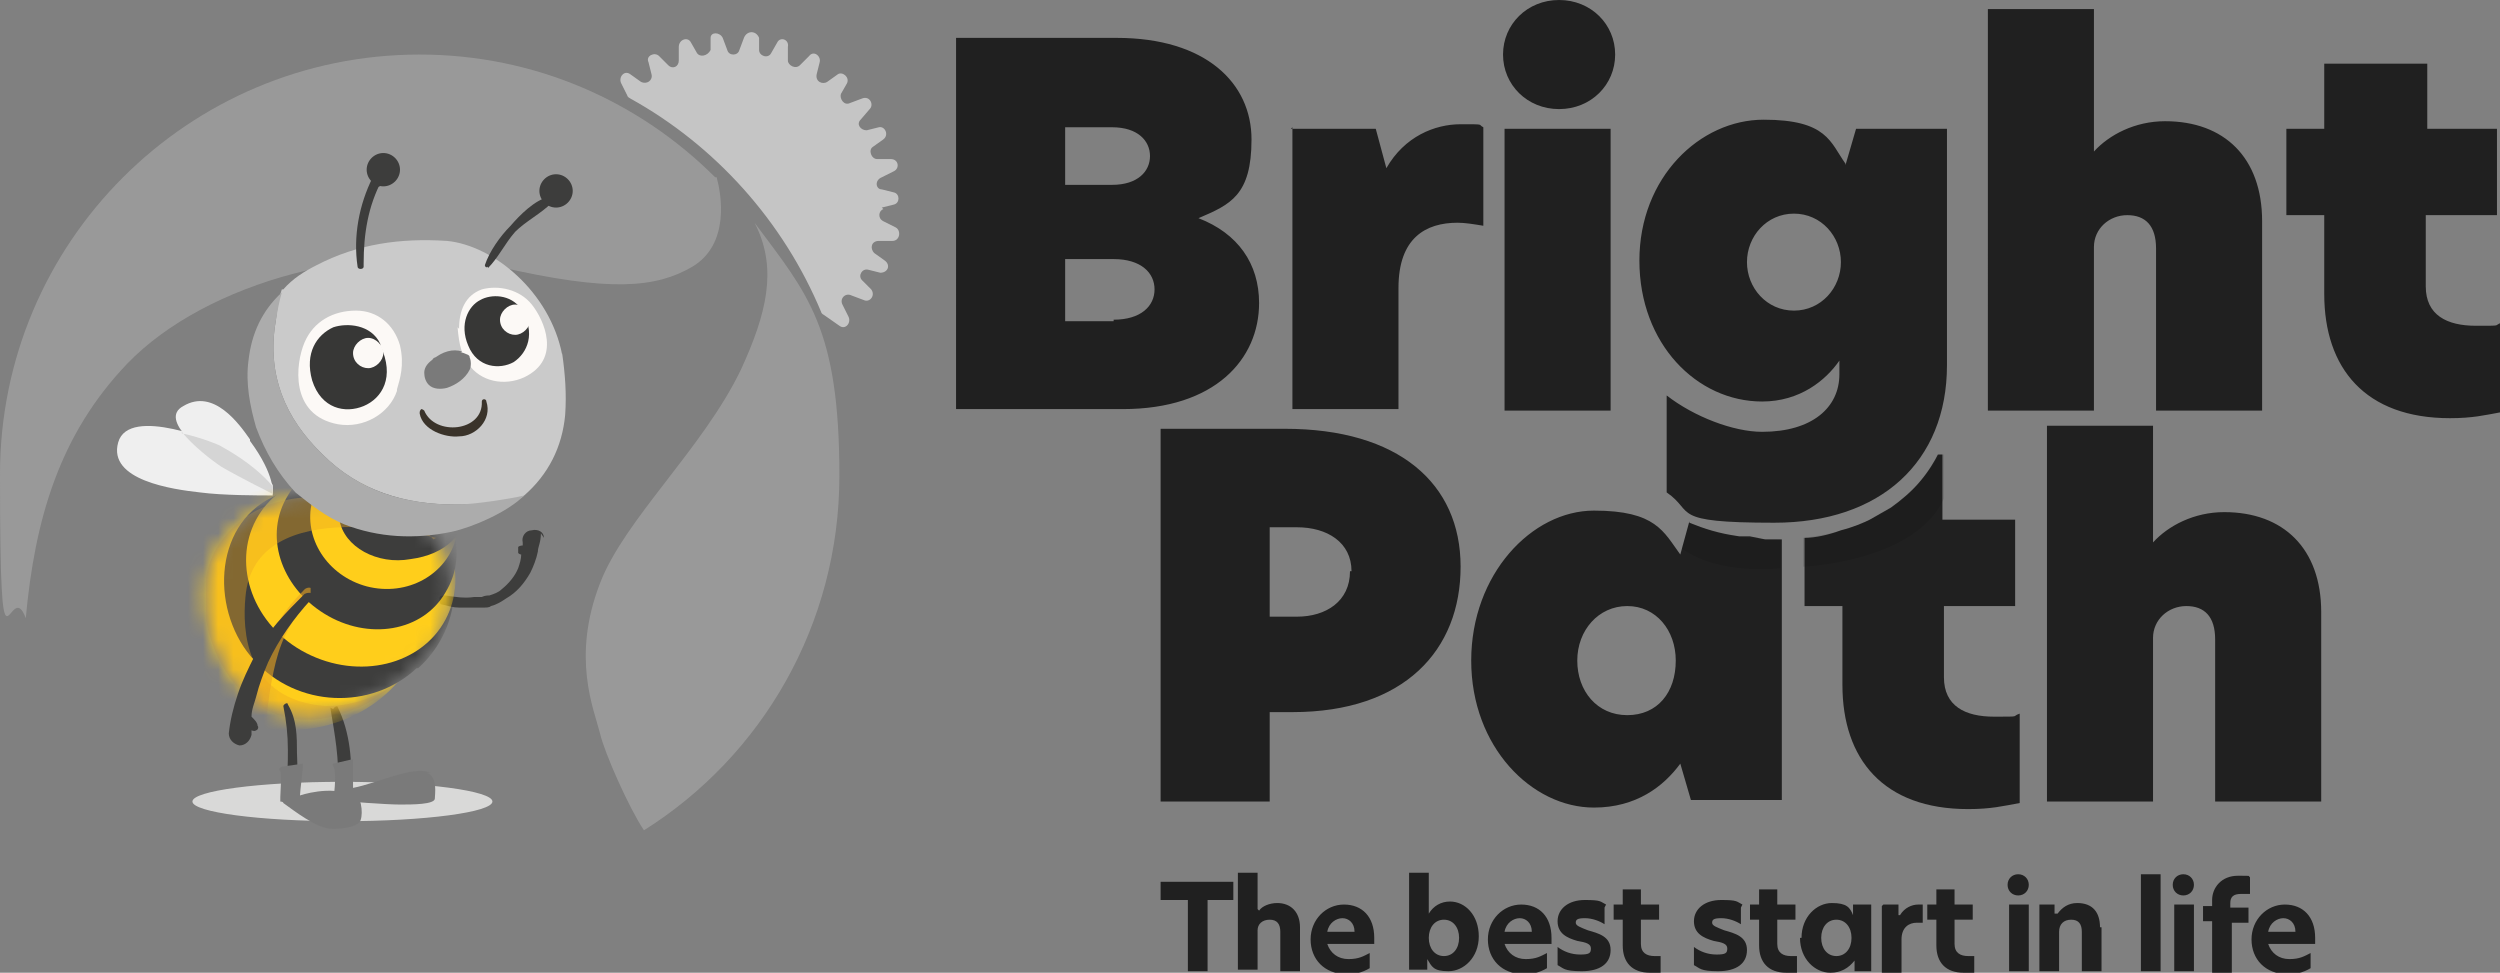 <?xml version="1.0" encoding="UTF-8"?> <svg xmlns="http://www.w3.org/2000/svg" xmlns:xlink="http://www.w3.org/1999/xlink" xmlns:i="http://ns.adobe.com/AdobeIllustrator/10.0/" id="Layer_1" data-name="Layer 1" version="1.1" viewBox="0 0 165 64.2"><rect x="0" y="0" width="165" height="64.2" fill="#808080" stroke="none"/><defs><style> .cls-1 { fill: #3d3d3c; } .cls-1, .cls-2, .cls-3, .cls-4, .cls-5, .cls-6, .cls-7, .cls-8, .cls-9, .cls-10, .cls-11, .cls-12, .cls-13, .cls-14, .cls-15, .cls-16, .cls-17, .cls-18, .cls-19 { stroke-width: 0px; } .cls-2 { fill: #373736; } .cls-3 { fill: #d9d9d8; } .cls-4 { fill: #acacac; } .cls-5 { fill: none; } .cls-6 { fill: #cacaca; } .cls-20 { mask: url(#mask); } .cls-7 { fill: #c5c5c5; } .cls-21 { clip-path: url(#clippath-1); } .cls-22 { clip-path: url(#clippath-4); } .cls-23 { clip-path: url(#clippath-3); } .cls-24 { clip-path: url(#clippath-5); } .cls-8 { fill: #999; } .cls-9 { fill: #eba721; } .cls-10, .cls-19 { fill: #010101; } .cls-11 { fill: #3a332a; } .cls-12 { fill: #fcf9f6; } .cls-13 { fill: #7a7a7a; } .cls-25, .cls-19 { isolation: isolate; } .cls-26 { opacity: .4; } .cls-26, .cls-27 { mix-blend-mode: multiply; } .cls-14 { fill: #fff; } .cls-15 { fill: #202020; } .cls-16 { fill: #ffce1b; } .cls-27 { opacity: .6; } .cls-17 { fill: #efefef; } .cls-18 { fill: #d5d5d5; } .cls-19 { opacity: .1; } </style><clipPath id="clippath-1"><rect class="cls-5" x="13.6" y="32.5" width="16.2" height="14.9"></rect></clipPath><mask id="mask" x="9.9" y="29.7" width="21.1" height="19.8" maskUnits="userSpaceOnUse"><g id="f"><g class="cls-21"><g class="cls-25"><path class="cls-10" d="M28.8,35.5s4.2,6.8-5.4,11.1c-7.7,3.4-11.9-6.2-8.9-10.6,3-4.4,7.8-2.8,9.5-3.4,1.7-.7,4.7,3,4.7,3"></path></g></g></g></mask><clipPath id="clippath-3"><rect class="cls-5" x="9.9" y="29.7" width="20.8" height="19.8"></rect></clipPath><clipPath id="clippath-4"><rect class="cls-5" x="15.8" y="38.7" width="4.7" height="10.8"></rect></clipPath><clipPath id="clippath-5"><rect class="cls-5" x="13.6" y="32.5" width="15.2" height="15"></rect></clipPath></defs><g class="cls-25"><path class="cls-15" d="M78.3,59.4h-1.7v-1.2h4.8v1.2h-1.7v4.7h-1.3v-4.7ZM83.1,60.1h0c.2-.3.7-.5,1.2-.5.9,0,1.5.6,1.5,1.6v2.9h-1.3v-2.6c0-.5-.2-.8-.7-.8s-.8.3-.8.7v2.6h-1.3v-6.4h1.3v2.4h0ZM90.6,62.3h-3c.2.6.7,1,1.4,1s1-.2,1.4-.4v1c-.5.3-1,.4-1.5.4-1.5,0-2.4-1-2.4-2.3s1-2.3,2.2-2.3,2,.8,2,2.2,0,.3,0,.4h0ZM89.4,61.5c0-.6-.4-.9-.8-.9s-.9.3-1,.9h1.8ZM94.3,60.3c.3-.5.8-.8,1.4-.8,1,0,1.9.9,1.9,2.3s-1,2.3-2,2.3-1.1-.3-1.4-.8v.7h-1.2v-6.4h1.3v2.6h0ZM94.3,61.9c0,.7.4,1.2,1,1.2s1-.5,1-1.2-.4-1.2-1-1.2-1,.5-1,1.2ZM102.3,62.3h-3c.2.6.7,1,1.4,1s1-.2,1.4-.4v1c-.5.3-1,.4-1.5.4-1.5,0-2.4-1-2.4-2.3s1-2.3,2.2-2.3,2,.8,2,2.2,0,.3,0,.4h0ZM101.1,61.5c0-.6-.4-.9-.8-.9s-.9.3-1,.9h1.8ZM105.9,59.9v1.1c-.3-.2-.8-.4-1.3-.4s-.6.1-.6.3.3.3.8.5c.7.2,1.5.4,1.5,1.3s-.7,1.4-1.9,1.4-1.2-.2-1.6-.4v-1.2c.4.3.9.5,1.5.5s.7-.1.7-.4-.3-.4-.9-.5c-.7-.2-1.3-.5-1.3-1.3s.7-1.4,1.8-1.4,1,.1,1.4.3h0ZM108.3,59.7h1.2v1h-1.2v1.6c0,.6.4.8.9.8s.3,0,.4,0v1.1c-.2,0-.4,0-.7,0-1.2,0-1.8-.7-1.8-1.8v-1.7h-.6v-1h.6v-1h1.2v1h0ZM114.9,59.9v1.1c-.3-.2-.8-.4-1.3-.4s-.6.1-.6.3.3.3.8.5c.7.2,1.5.4,1.5,1.3s-.7,1.4-1.9,1.4-1.2-.2-1.6-.4v-1.2c.4.3.9.5,1.5.5s.7-.1.7-.4-.3-.4-.9-.5c-.7-.2-1.3-.5-1.3-1.3s.7-1.4,1.8-1.4,1,.1,1.4.3h0ZM117.3,59.7h1.2v1h-1.2v1.6c0,.6.4.8.9.8s.3,0,.4,0v1.1c-.2,0-.4,0-.7,0-1.2,0-1.8-.7-1.8-1.8v-1.7h-.6v-1h.6v-1h1.2v1h0ZM118.9,61.9c0-1.4,1-2.3,2-2.3s1.2.3,1.4.8v-.7h1.2v4.4h-1.1v-.7c-.4.5-.9.8-1.6.8-1,0-2-.9-2-2.3ZM122.2,61.9c0-.7-.4-1.2-1-1.2s-1,.5-1,1.2.4,1.2,1,1.2,1-.5,1-1.2ZM124.3,59.7h1v.7h.1c.3-.5.8-.7,1.2-.7s.2,0,.3,0v1.2c-.1,0-.2,0-.4,0-.5,0-1,.3-1,1.1v2.2h-1.3v-4.4h0ZM129,59.7h1.2v1h-1.2v1.6c0,.6.4.8.9.8s.3,0,.4,0v1.1c-.2,0-.4,0-.7,0-1.2,0-1.8-.7-1.8-1.8v-1.7h-.6v-1h.6v-1h1.2v1h0ZM132.5,58.4c0-.4.3-.7.7-.7s.7.3.7.7-.3.7-.7.7-.7-.3-.7-.7ZM132.6,59.7h1.3v4.4h-1.3v-4.4ZM138.7,61.2v2.9h-1.3v-2.6c0-.5-.2-.8-.7-.8s-.8.3-.8.8v2.6h-1.3v-4.4h1v.6h.2c.3-.4.7-.7,1.3-.7,1,0,1.5.6,1.5,1.6h0ZM141.3,57.7h1.3v6.4h-1.3v-6.4ZM143.4,58.4c0-.4.3-.7.7-.7s.7.3.7.7-.3.7-.7.7-.7-.3-.7-.7ZM143.5,59.7h1.3v4.4h-1.3v-4.4ZM146,60.8h-.6v-1h.6v-.4c0-.8.6-1.6,1.7-1.6s.6,0,.8.1v1.1c-.2,0-.4,0-.6,0-.5,0-.7.2-.7.6v.3h1.2v1h-1.1v3.3h-1.3v-3.3h0ZM152.7,62.3h-3c.2.6.7,1,1.4,1s1-.2,1.4-.4v1c-.5.3-1,.4-1.5.4-1.5,0-2.4-1-2.4-2.3s1-2.3,2.2-2.3,2,.8,2,2.2,0,.3,0,.4h0ZM151.5,61.5c0-.6-.4-.9-.8-.9s-.9.3-1,.9h1.8Z"></path><path class="cls-8" d="M47.2,11.7c-5-5-11.9-8.1-19.5-8.1-15.3,0-27.7,12.4-27.7,27.7s.6,6.5,1.7,9.5c.6-6.5,2.2-12.1,6.7-16.8,5.2-5.4,15.9-8.3,24.5-6.4,7.4,1.7,10.4,1.4,12.8,0,2.5-1.5,1.9-4.8,1.6-5.9"></path><path class="cls-8" d="M49.9,14.9c1.4,2.9.7,5.8-1,9.5-2.5,5.2-7.7,9.9-9.3,14.1-1.9,4.9-.4,8.3,0,9.9.3,1.3,1.9,4.9,2.9,6.4,7.8-4.9,12.9-13.6,12.9-23.4s-2.1-12-5.6-16.7"></path><path class="cls-7" d="M58.2,13.7l.8-.2c.4-.1.4-.7,0-.8l-.8-.2c-.4,0-.5-.6,0-.8l.8-.4c.4-.2.3-.8-.2-.8h-.9c-.4,0-.6-.6-.3-.8l.7-.5c.4-.3.1-.9-.3-.8l-.8.2c-.4,0-.7-.4-.4-.7l.6-.7c.3-.3,0-.9-.5-.7l-.8.3c-.4.2-.7-.3-.6-.6l.4-.7c.2-.4-.3-.8-.6-.6l-.7.5c-.3.2-.8,0-.7-.5l.2-.8c.1-.4-.4-.8-.7-.4l-.6.6c-.3.3-.8,0-.8-.3v-.9c.1-.5-.5-.7-.7-.3l-.4.7c-.2.4-.8.2-.8-.2v-.8c-.2-.5-.8-.5-1,0l-.3.8c-.1.4-.7.4-.8,0l-.3-.8c-.2-.4-.8-.4-.8,0v.8c-.2.4-.7.5-.9.2l-.4-.7c-.2-.4-.8-.2-.8.3v.9c0,.4-.4.6-.7.3l-.6-.6c-.3-.3-.9,0-.7.4l.2.8c.1.4-.3.7-.7.5l-.7-.5c-.4-.3-.8.2-.6.6l.4.8c0,0,0,.1.2.2,5.6,3.1,10.1,8.1,12.6,14.1,0,0,0,.1.2.2l1,.7c.4.3.8-.2.6-.6l-.4-.8c-.2-.4.2-.8.6-.6l.8.3c.4.2.8-.3.5-.7l-.6-.6c-.3-.3,0-.8.4-.7l.8.2c.5,0,.7-.5.3-.8l-.7-.5c-.3-.3-.2-.8.3-.8h.9c.5,0,.6-.7.2-.9l-.8-.4c-.4-.2-.3-.7,0-.8h0Z"></path><path class="cls-3" d="M32.5,52.9c0,.7-4.4,1.3-9.9,1.3s-9.9-.6-9.9-1.3,4.4-1.3,9.9-1.3,9.9.6,9.9,1.3"></path><path class="cls-1" d="M21.8,46.7c.3,1.8.6,3.4.5,5.2,0,.4.7.3.6,0,0,0,0,0,0-.1,0-.2-.3-.2-.4,0h0c0,.1.6.3.6.3.2-1.7,0-3.8-.8-5.4,0-.2-.3,0-.3.1M35.9,35.5c0-.4-.4-.6-.8-.5-.4,0-.7.4-.6.8,0,0,0,.1,0,.2,0,0-.2,0-.3.1,0,.1,0,.3,0,.4,0,0,.1.1.2.1,0,.3-.1.6-.2.9-.2.5-.6,1-1.1,1.4-.2.2-.5.3-.8.4-.1,0-.3,0-.5.1-.2,0-.3,0-.5,0-.6.1-1.3,0-1.9-.1h0c-.2,0-.4,0-.4.2,0,.2,0,.4.2.4.4.1.7.2,1.1.2.4,0,.7,0,1.1,0,.2,0,.4,0,.5,0,.2,0,.4,0,.5-.1.4-.1.7-.3,1-.5.7-.4,1.2-1,1.6-1.7.2-.4.4-.9.5-1.4,0-.3.2-.6.2-1.2"></path><path class="cls-17" d="M14.5,29.3s-6-2.6-6.7-.1,3.6,3.1,5.4,3.3c1.5.2,3.9.2,4.8.2,0,0,0-.3,0-.7-.5-.6-1.5-1.6-3.5-2.7"></path><path class="cls-17" d="M16.5,29c-.7-1-2.4-3.4-4.4-2.2-1.7.9,1.4,3.2,2.5,4,1.2.7,3.4,1.8,3.4,1.8,0,0,.2-1.2-1.5-3.5"></path><path class="cls-18" d="M12,28.5c.7.9,2,1.9,2.6,2.3,1.2.7,3.4,1.8,3.4,1.8,0,0,0-.2,0-.5-.5-.6-1.5-1.6-3.5-2.7,0,0-1.1-.5-2.5-.8"></path><g class="cls-20"><g class="cls-23"><g><path class="cls-11" d="M28.8,35.5s4.2,6.8-5.4,11.1c-7.7,3.4-11.9-6.2-8.9-10.6,3-4.4,7.8-2.8,9.5-3.4,1.7-.7,4.7,3,4.7,3"></path><path class="cls-16" d="M28.1,40.2c0,4.4-4.1,8-9.1,8s-9.1-3.6-9.1-8,4.1-8,9.1-8,9.1,3.6,9.1,8"></path><path class="cls-1" d="M27.5,44.1c-3,2.8-7.9,2.6-10.7-.5-2.9-3.1-2.8-8.9,1.2-10.8,3.7-1.9,7-2.5,9.9.6,2.9,3.1,2.8,7.9-.3,10.7"></path><path class="cls-16" d="M29.4,40.9c-1.6,3-5.7,4-9.2,2.2s-4.9-5.8-3.3-8.8,5.7-4,9.2-2.2,4.9,5.8,3.3,8.8"></path><path class="cls-1" d="M29.4,39.1c-1.5,2.6-5.1,3.2-8,1.4-2.9-1.8-4-5.2-2.4-7.8,1.5-2.6,5.1-3.2,8-1.4,2.9,1.8,4,5.2,2.4,7.8"></path><path class="cls-16" d="M30.1,35.5c-.6,2.4-3.2,3.9-5.9,3.2-2.6-.7-4.2-3.2-3.6-5.6s3.2-3.9,5.9-3.2c2.6.7,4.2,3.2,3.6,5.6"></path><path class="cls-1" d="M30.6,33.4c.3,1.8-1.2,3.2-3.5,3.5-2.2.4-4.4-.8-4.7-2.6-.2-1.6,1.6-2.4,3.8-2.7,2-.3,4.1,0,4.3,1.8"></path><g class="cls-27"><g class="cls-22"><path class="cls-9" d="M20.5,39.3c-.5.7-1,1.4-1.4,2.1-.4.7-.7,1.5-.9,2.3-.4,1.6-.6,3.3-.7,5,0,.4-.4.8-.8.7-.4,0-.8-.4-.7-.8,0,0,0,0,0,0,0,0,0,0,0,0,.1-.9.3-1.7.5-2.6s.4-1.8.7-2.6c.3-.9.7-1.7,1.2-2.4.5-.8,1.1-1.5,1.7-2.1.1-.1.4-.2.5,0,.1.1.2.3,0,.5h0Z"></path></g></g><g class="cls-26"><g class="cls-24"><path class="cls-9" d="M28.8,35.5s-12-3.2-12.6,3.9c-.2,2.1-.1,6.8,5.3,7.2,1.2,0,2.3-.2,4.1-1.1.1,0-1.6,1.2-2.2,1.3-7.7,3.4-11.9-6.3-9-10.8,3-4.4,7.8-2.8,9.5-3.4,1.7-.7,4.7,3,4.7,3"></path></g></g></g></g></g><path class="cls-6" d="M37.1,23.4c-.8-4.1-4.5-7.2-7.6-7.5-3.1-.2-5.9.2-8.6,1.6-.8.4-1.6.9-2.2,1.6h-.1c-.3.9-.3,1.4-.4,2.1-.6,3.5.6,6.4,3.1,8.8,2.4,2.4,5.4,3.3,8.8,3.3,1.2,0,2.4,0,3.6-.3.3-.1.6,0,.9-.3,1.6-1.4,2.5-3.2,2.7-5.3.1-1.4,0-2.7-.2-4.1"></path><path class="cls-4" d="M18.6,19.3c-.2.7-.3,1.3-.4,1.9-.6,3.5.6,6.4,3.1,8.8,2.4,2.4,5.4,3.3,8.8,3.3,1.2,0,3.7-.4,4.5-.6-1.1,1.1-3.4,2.1-4.8,2.4-2.4.5-4.8.4-7.1-.5-1.2-.5-2.2-1.3-3.2-2.1-1.2-1.3-2-2.7-2.6-4.3-.4-1.4-.7-2.9-.5-4.4.2-1.8.9-3.3,2.2-4.5"></path><path class="cls-12" d="M26.2,25.8c-.5,1.5-2.2,2.5-3.9,2.2-3.2-.6-2.8-4-2.2-5.4.6-1.4,1.9-2.1,3.4-2.1,1.4,0,2.5.9,2.9,2.3.3,1.3,0,2.2-.2,2.9"></path><path class="cls-2" d="M25.1,22.8c1,2.1.1,3.5-1.1,4-1.2.5-2.8.2-3.4-1.7-.5-1.8.3-3,1.4-3.5.9-.3,2.5-.2,3.1,1.1"></path><path class="cls-12" d="M23.3,23.3c0,.6.5,1,1,1s1-.5,1-1-.5-1-1-1-1,.5-1,1M30.3,21.7c0-1.2.4-2.2,1.5-2.6,1.1-.3,2.5,0,3.3,1,.8,1,2,3.6-.5,4.8-1.3.6-2.9.3-3.7-.9-.4-.5-.6-1.2-.7-2.4"></path><path class="cls-2" d="M34.4,20.4c1,1.6.4,2.9-.5,3.5-.9.5-2.4.4-3-1.1-.6-1.4,0-2.6.8-3,.7-.4,2-.4,2.7.6"></path><path class="cls-11" d="M27.7,27.3c.2,1.1,1.7,1.6,2.6,1.5,1.1,0,2.2-1.1,1.8-2.3,0-.2-.3-.2-.3,0,.1,2-3.1,2.3-3.8.6,0,0-.1-.1-.2-.1,0,0-.1.1-.1.2h0"></path><path class="cls-1" d="M32.2,17.7c.7-.7,1.1-1.6,1.8-2.4.7-.7,1.7-1.2,2.4-1.9.2-.2,0-.4-.2-.4-.9.2-1.9,1.2-2.5,1.9-.7.7-1.4,1.7-1.7,2.6,0,.1.1.2.2.1M24,17.4c0-2,.3-3.8,1.2-5.5-.2,0-.4,0-.5,0,0,0,0,.2,0,.3,0,.2.4.2.4,0,0,0,0-.2,0-.3,0-.3-.4-.5-.5-.2-.9,1.8-1.3,3.9-1,5.9,0,.2.4.2.4,0"></path><path class="cls-1" d="M26.4,11.2c0,.6-.5,1.1-1.1,1.1s-1.1-.5-1.1-1.1.5-1.1,1.1-1.1,1.1.5,1.1,1.1M37.8,12.6c0,.6-.5,1.1-1.1,1.1s-1.1-.5-1.1-1.1.5-1.1,1.1-1.1,1.1.5,1.1,1.1M18.7,46.6c.2,1,.3,1.9.3,2.9,0,.8,0,1.9-.2,2.6h.4c0-.1,0-.1,0-.1v.4s0,0,0,0c.2-.2,0-.5-.2-.4h0c0,0-.2.1-.2.2,0,0,0,0,0,0,0,.2.2.3.4.2.6-.5.4-2,.4-2.7,0-1.1,0-2.2-.6-3.2,0-.2-.3,0-.3.1M20.6,39.2c-.1-.1-.3-.1-.5,0h0c-.6.6-1.2,1.2-1.8,1.9-.6.7-1.1,1.4-1.5,2.2-.4.8-.8,1.6-1.1,2.5-.3.9-.5,1.7-.6,2.6,0,0,0,0,0,0,0,.4.3.7.7.8.4,0,.7-.3.8-.7v-.3s0,0,0,0c0,0,.2.1.3,0,.1,0,.2-.2.1-.3,0-.2-.2-.4-.4-.6,0-.5.2-.9.3-1.3.2-.8.5-1.6.8-2.3.7-1.5,1.7-2.9,2.8-4.1.1-.1.1-.3,0-.5"></path><path class="cls-14" d="M19.1,52c0,.1,0,.2-.2.2s-.2,0-.2-.2,0-.2.2-.2.2,0,.2.2"></path><path class="cls-13" d="M30.5,23.2c-.6-.2-1.3,0-1.9.5-.3.2-.6.5-.6.9,0,.3.1.6.3.8.3.3.8.3,1.2.2.6-.2,1.2-.6,1.5-1.2.1-.2.1-.6,0-.8,0-.2-.2-.2-.4-.3-.6-.2-1.3,0-1.9.3,0,0-.1,0-.2.2s0,.2,0,.3"></path><path class="cls-13" d="M28.4,51c-1.1-.5-3.5.7-5.1,1,0-.2,0-1.8,0-1.9,0,0-1.3.3-1.3.3,0,0-.1,0,0,.2.2.2.1,1.7,0,2,0,0,0,.2.1.2.7.1,3.4.3,4.3.3.8,0,2.3,0,2.3-.4,0-.3.2-1.4-.5-1.7"></path><path class="cls-13" d="M23.3,52.5c-1.5-.7-3.5,0-3.5,0,0-.3.2-1.7.2-2.1,0,0-1.4.2-1.4.2,0,0-.3.1-.1.3.1.1,0,1.6,0,1.7v.3c0,0,0,0,0,0,0,0,.2,0,.2.1.7.5,2.1,1.6,3.1,1.7.5,0,1.4,0,1.9-.4.3-.3.2-1.6-.2-1.8"></path><path class="cls-12" d="M33,21.1c0,.6.5,1,1,1s1-.5,1-1-.5-1-1-1-1,.5-1,1"></path><path class="cls-15" d="M63.2,2.5h10.5c5.9,0,8.9,3,8.9,6.7s-1.4,4.3-3.5,5.2h0c2.6,1,4,3,4,5.6,0,3.7-2.9,7-9,7h-11V2.5h0ZM73.4,12.2c1.7,0,2.5-.9,2.5-1.9s-.8-1.9-2.5-1.9h-3.1v3.8h3.1ZM73.5,21.1c1.8,0,2.7-.9,2.7-2s-.9-2-2.7-2h-3.2v4.1h3.2ZM85.2,8.5h5.6l.7,2.6h0c1.2-2.1,3.2-2.9,4.9-2.9s1.1,0,1.5.2v6.5c-.6-.1-1.2-.2-1.7-.2-2.1,0-3.9,1-3.9,4.3v8h-7s0-18.6,0-18.6ZM99.2,3.6c0-2,1.6-3.6,3.7-3.6s3.7,1.6,3.7,3.6-1.6,3.6-3.7,3.6-3.7-1.6-3.7-3.6ZM99.3,8.5h7v18.6h-7s0-18.6,0-18.6ZM121.8,10.9l.7-2.4h6v15.6c0,6.4-4.4,10.4-11.4,10.4s-5.2-.7-7.1-2v-6.4c1.8,1.4,4.4,2.4,6.3,2.4,3.3,0,5.1-1.6,5.1-3.8v-.9c-.9,1.3-2.6,2.7-5.1,2.7-4.3,0-8.1-3.8-8.1-9.3s4-9.3,8.2-9.3,4.4,1.5,5.4,2.9h0ZM115.3,17.3c0,1.7,1.3,3.2,3.1,3.2s3.1-1.5,3.1-3.2-1.3-3.2-3.1-3.2-3.1,1.5-3.1,3.2ZM138.2,10h0c1-1.1,2.7-2,4.7-2,3.9,0,6.4,2.4,6.4,6.6v12.5h-7v-10.7c0-1.5-.7-2.2-1.9-2.2s-2.2.9-2.2,2.1v10.8h-7V.6h7v9.4h0ZM160.1,8.5h4.7v5.7h-4.7v4.7c0,1.9,1.4,2.6,3.3,2.6s1.1,0,1.7-.2v5.9c-1.1.2-1.9.4-3.4.4-5.6,0-8.3-3.3-8.3-8.2v-5.2h-2.5v-5.7h2.5v-4.3h6.8v4.3ZM76.6,28.3h8.2c7.5,0,11.6,3.6,11.6,9.1s-3.7,9.6-11.1,9.6h-1.5v5.9h-7.2v-24.6h0ZM89.2,37.7c0-1.9-1.6-2.9-3.6-2.9h-1.8v5.9h1.8c1.9,0,3.5-1,3.5-3h0ZM142.1,35.8h0c1-1.1,2.7-2,4.7-2,3.9,0,6.4,2.4,6.4,6.6v12.5h-7v-10.7c0-1.5-.7-2.2-1.9-2.2s-2.2.9-2.2,2.1v10.8h-7v-24.8s7,0,7,0v7.7h0ZM111.5,34.5c1,.4,1.9.7,3.3.9h.7c0,0,1,.2,1,.2h1.1v17.2h-6l-.7-2.4c-1.1,1.5-2.9,2.9-5.7,2.9-4.1,0-8.1-4-8.1-9.7s4-9.9,8.1-9.9,4.6,1.4,5.7,2.9l.6-2.2M110.6,43.6c0-2-1.3-3.6-3.2-3.6s-3.3,1.6-3.3,3.6,1.3,3.6,3.3,3.6,3.2-1.5,3.2-3.6Z"></path><path class="cls-19" d="M114.3,35.4c-1.8-.4-2.8-.9-2.8-.9,0,0-.1.4-.5,1.7,2.5,1.8,6.5,1.3,6.5,1.3,0,0,0-.3,0-1.9-.7,0-2,0-3.3-.3h0Z"></path><path class="cls-15" d="M128.3,34.3h4.7v5.7h-4.7v4.7c0,1.9,1.4,2.6,3.3,2.6s1.1,0,1.7-.2v5.9c-1.1.2-1.9.4-3.4.4-5.6,0-8.3-3.3-8.3-8.2v-5.2h-2.5v-4.5c.7,0,1.6-.2,2.4-.5.8-.2,1.5-.5,1.9-.7.5-.3.9-.5,1.4-.8.7-.5,1.4-1.1,1.9-1.7.6-.7,1-1.4,1.2-1.8h.3v4.3h0Z"></path><path class="cls-19" d="M128,30s-.5.9-1.1,1.6c-.6.7-1.2,1.4-2.5,2.2-2.4,1.3-3.9,1.5-5.4,1.7v1.9s7.4-.3,9.3-4.5v-2.9h-.3Z"></path></g></svg> 
